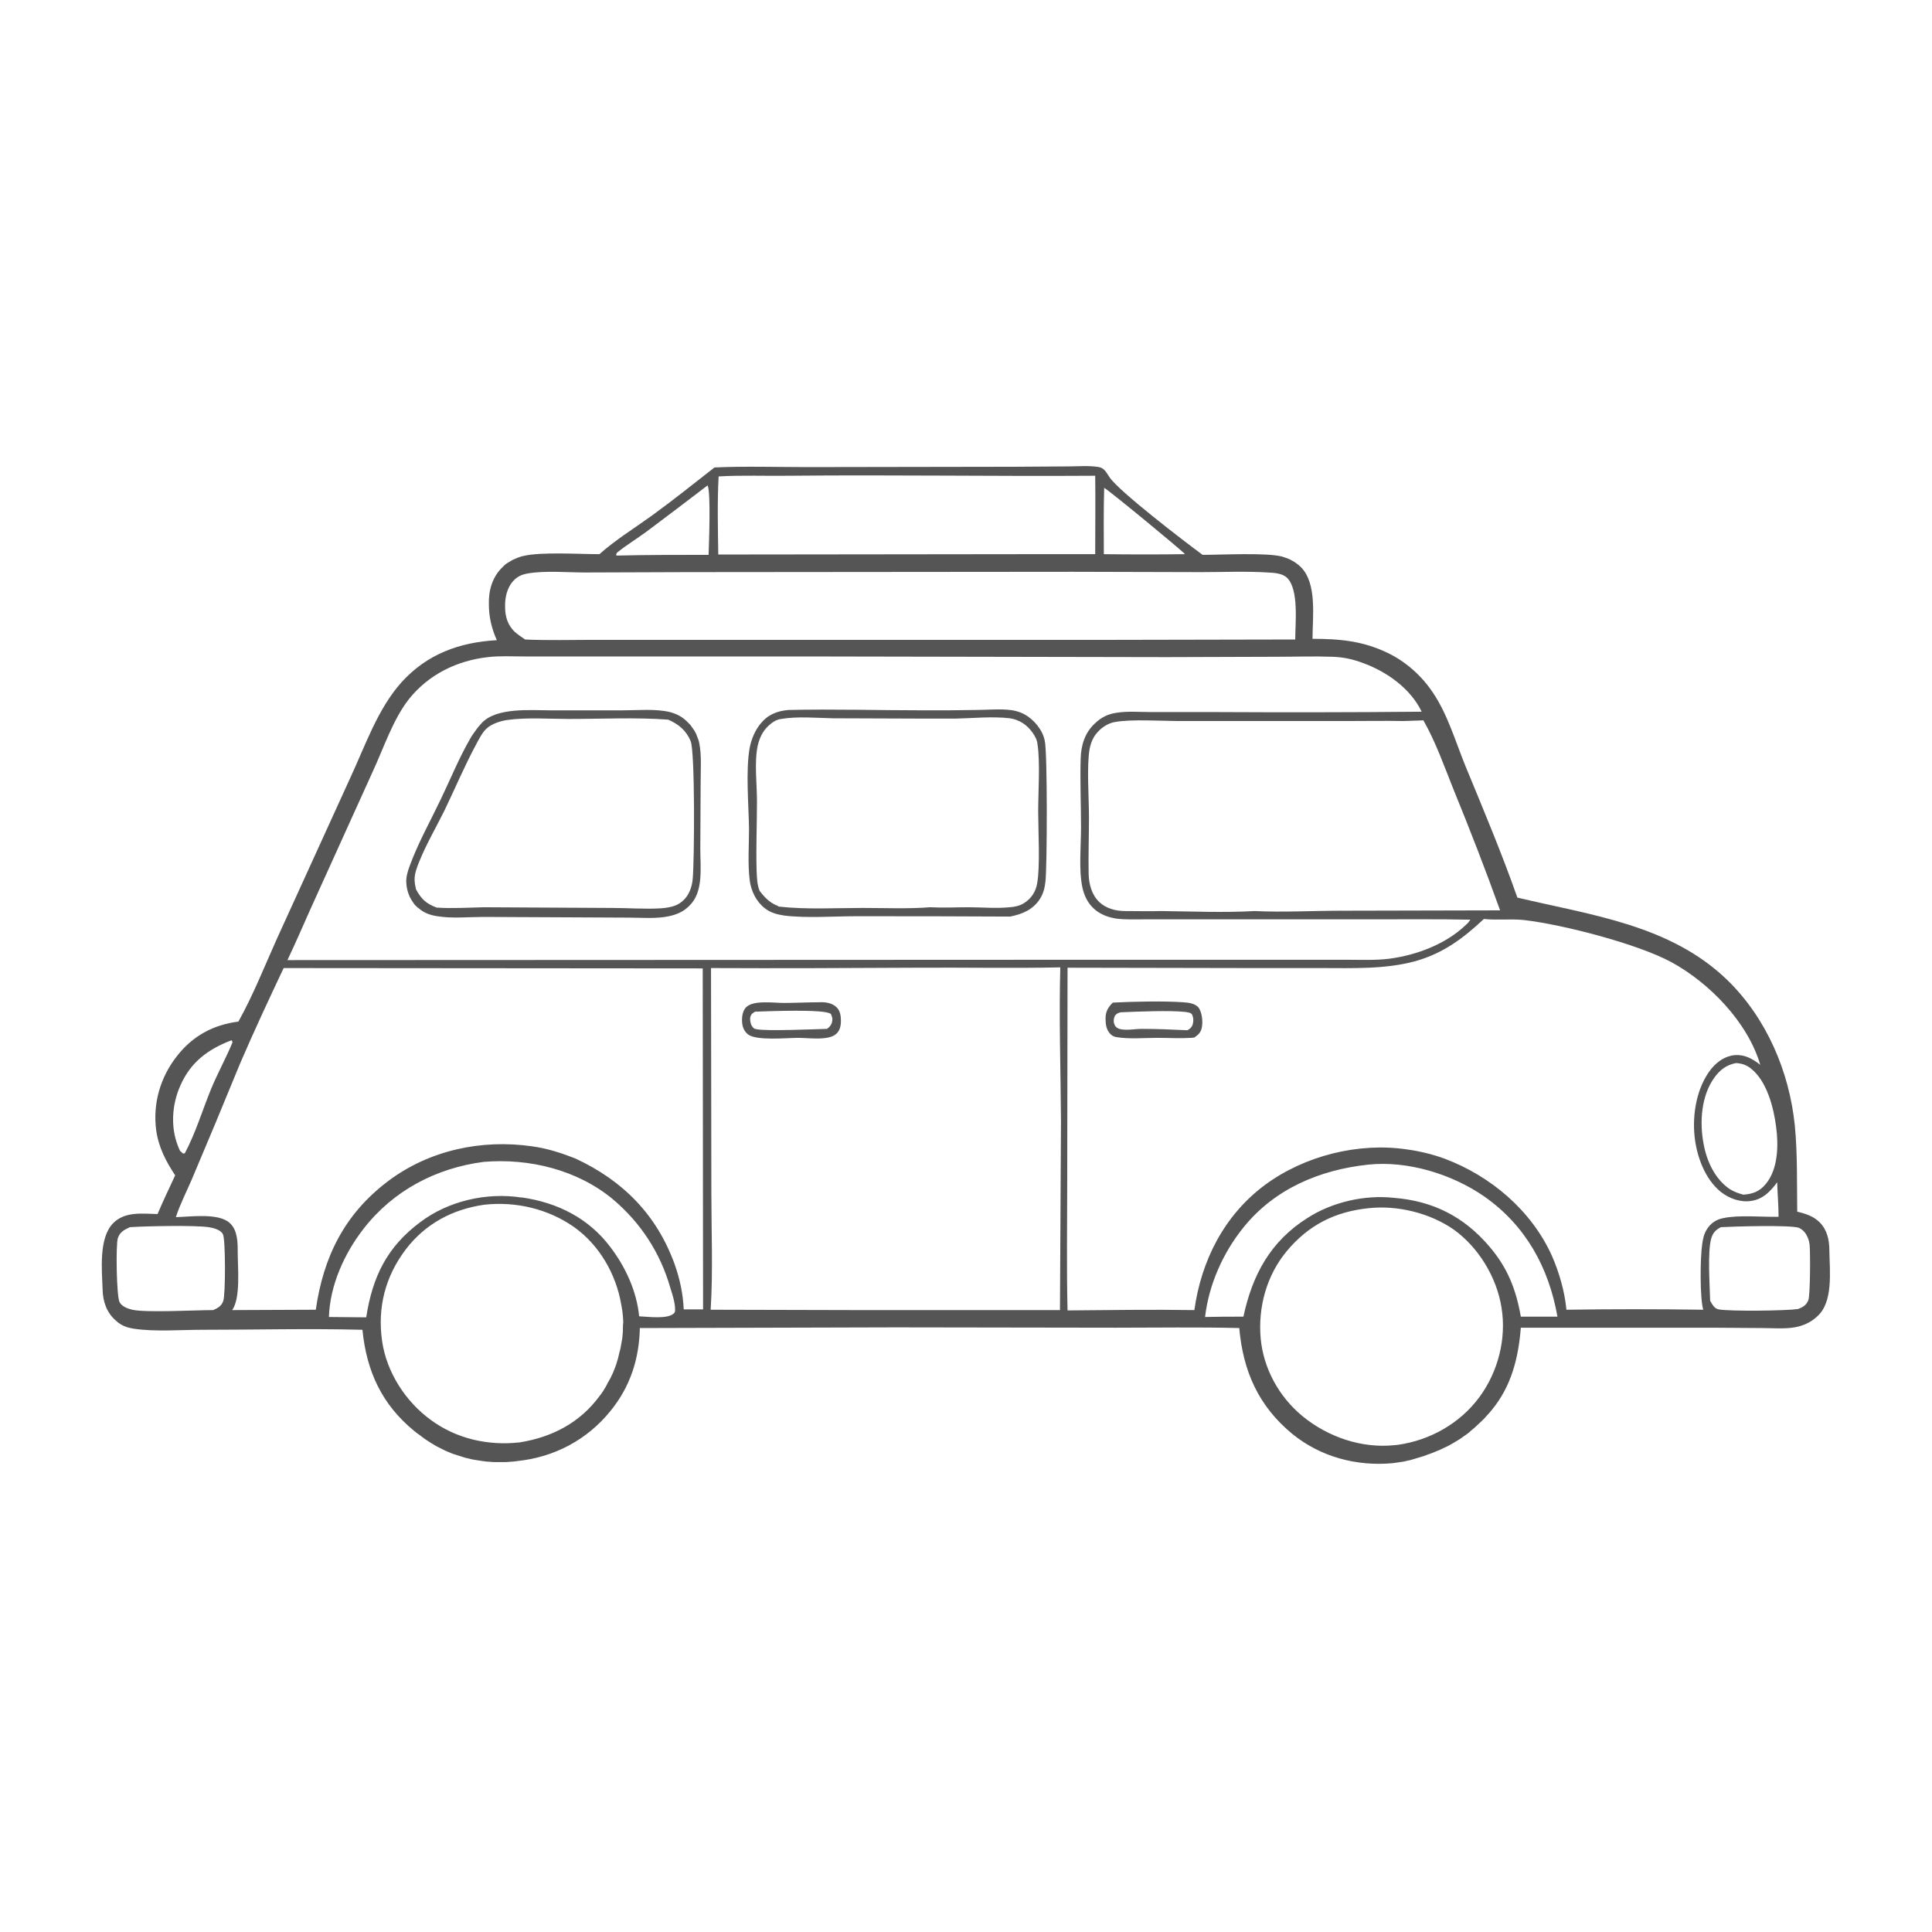 <svg xmlns="http://www.w3.org/2000/svg" xmlns:xlink="http://www.w3.org/1999/xlink" width="512" zoomAndPan="magnify" viewBox="0 0 384 384" height="512" preserveAspectRatio="xMidYMid meet" version="1.0"><defs><clipPath id="9ac266fd4f"><path d="M 20 92.305 L 364 92.305 L 364 291 L 20 291 Z M 20 92.305 " clip-rule="nonzero"/></clipPath></defs><path fill="#555555" d="M 203.668 142.008 C 202.57 141.391 201.266 141.113 200.031 141.047 C 198.039 140.91 195.91 141.113 193.852 141.113 C 190.555 141.184 187.191 141.184 183.895 141.184 C 174.828 141.184 165.695 140.91 156.703 141.113 C 154.434 141.32 152.648 142.008 151.141 143.859 C 150.039 145.234 149.355 146.883 149.012 148.598 C 148.188 153.062 148.805 160.066 148.875 164.734 C 148.875 168.031 148.598 171.672 149.012 174.969 C 149.285 177.098 150.316 179.227 152.031 180.531 C 153.129 181.422 154.504 181.766 155.879 181.973 C 160.273 182.52 165.629 182.109 170.16 182.109 C 180.391 182.109 190.621 182.109 200.785 182.176 C 203.188 181.695 205.316 180.805 206.691 178.676 C 207.379 177.578 207.652 176.477 207.789 175.242 C 208.133 172.426 208.203 149.355 207.652 147.227 C 207.242 145.098 205.523 143.035 203.668 142.008 Z M 206.141 175.586 C 205.867 177.234 204.973 178.605 203.531 179.5 C 202.707 180.047 201.68 180.254 200.648 180.324 C 197.969 180.598 195.223 180.324 192.547 180.324 C 190.004 180.324 187.395 180.461 184.855 180.324 C 180.461 180.668 175.859 180.461 171.465 180.461 C 166.039 180.461 160.203 180.805 154.777 180.188 L 154.574 180.047 C 154.434 179.98 154.367 179.91 154.23 179.91 C 152.789 179.227 151.965 178.332 151 177.098 C 150.453 175.859 150.453 174.418 150.383 173.043 C 150.246 168.445 150.453 163.844 150.453 159.242 C 150.453 155.742 149.902 151.621 150.59 148.254 C 150.934 146.746 151.551 145.371 152.719 144.273 C 153.473 143.586 154.23 143.035 155.258 142.898 C 158.488 142.352 162.262 142.695 165.492 142.762 L 184.441 142.832 L 189.801 142.832 C 193.301 142.762 197.215 142.352 200.719 142.762 C 202.57 143.035 204.152 144.066 205.25 145.645 C 205.73 146.332 206.141 147.09 206.211 147.914 C 206.762 151.414 206.348 157.527 206.348 161.301 C 206.348 164.941 206.762 172.289 206.141 175.586 Z M 206.141 175.586 " fill-opacity="1" fill-rule="nonzero"/><path fill="#555555" d="M 162.883 199.207 C 160.547 199.207 158.145 199.344 155.809 199.344 C 153.75 199.344 149.695 198.727 148.254 200.238 C 147.57 200.992 147.43 202.16 147.5 203.191 C 147.57 204.152 147.91 204.977 148.668 205.594 C 150.383 206.898 156.359 206.281 158.691 206.281 C 160.754 206.281 164.734 206.898 166.246 205.457 C 166.934 204.836 167.141 203.875 167.141 202.914 C 167.141 201.953 167 200.922 166.316 200.238 C 165.422 199.344 164.047 199.137 162.883 199.207 Z M 165.422 202.848 C 165.352 203.602 164.941 204.082 164.391 204.496 C 161.922 204.562 152.305 204.977 150.383 204.562 C 149.902 204.496 149.695 204.355 149.422 203.875 C 149.148 203.465 149.012 202.57 149.148 202.09 C 149.355 201.473 149.559 201.406 150.109 201.062 C 150.246 201.062 150.383 201.062 150.59 201.062 C 152.582 200.992 164.117 200.512 165.148 201.543 C 165.352 202.023 165.492 202.367 165.422 202.848 Z M 165.422 202.848 " fill-opacity="1" fill-rule="nonzero"/><path fill="#555555" d="M 235.188 199.207 C 231.344 198.934 225.023 199.07 221.18 199.277 C 220.219 200.238 219.738 201.062 219.738 202.434 C 219.738 203.531 219.875 204.699 220.699 205.523 C 221.043 205.867 221.453 206.074 221.934 206.141 C 224.477 206.555 227.43 206.281 230.039 206.281 C 232.305 206.281 234.57 206.418 236.766 206.281 C 236.973 206.281 237.18 206.211 237.387 206.211 C 238.211 205.66 238.758 205.113 238.895 204.082 C 239.102 202.914 238.895 201.199 238.211 200.238 C 237.453 199.414 236.219 199.277 235.188 199.207 Z M 237.109 203.395 C 236.973 204.082 236.629 204.426 236.012 204.77 C 232.992 204.633 229.969 204.496 226.949 204.496 C 225.574 204.496 224.062 204.836 222.758 204.562 C 222.277 204.496 221.797 204.219 221.594 203.809 C 221.25 203.121 221.316 202.57 221.594 201.887 C 222.004 201.406 222.211 201.336 222.758 201.199 C 226.191 201.062 232.371 200.785 235.602 201.129 C 236.012 201.199 236.699 201.266 236.906 201.609 C 237.18 202.09 237.25 202.777 237.109 203.395 Z M 237.109 203.395 " fill-opacity="1" fill-rule="nonzero"/><path fill="#555555" d="M 139.262 155.262 C 139.262 152.855 139.465 150.043 138.984 147.707 C 138.918 147.5 138.918 147.293 138.848 147.156 C 138.777 146.949 138.711 146.746 138.641 146.609 C 138.574 146.402 138.504 146.266 138.438 146.059 C 138.367 145.852 138.297 145.715 138.16 145.508 C 138.094 145.305 137.957 145.164 137.887 145.027 C 137.75 144.891 137.68 144.684 137.543 144.547 C 137.406 144.41 137.336 144.203 137.199 144.066 C 137.062 143.93 136.926 143.793 136.789 143.656 C 135.758 142.555 134.66 141.938 133.148 141.527 C 130.266 140.84 126.762 141.184 123.809 141.184 L 109.32 141.184 C 105.543 141.184 98.746 140.566 95.793 143.656 C 95.383 144.137 94.902 144.617 94.559 145.164 C 94.145 145.715 93.801 146.195 93.457 146.812 C 91.262 150.59 89.543 154.848 87.621 158.832 C 85.562 163.156 83.09 167.551 81.441 172.082 C 81.031 173.184 80.688 174.281 80.754 175.449 C 80.754 175.723 80.824 175.93 80.824 176.203 C 80.891 176.41 80.891 176.684 80.961 176.891 C 81.031 177.098 81.098 177.371 81.168 177.578 C 81.234 177.781 81.375 178.059 81.441 178.262 C 81.578 178.469 81.648 178.676 81.785 178.883 C 81.922 179.086 82.059 179.293 82.195 179.5 C 82.336 179.707 82.473 179.91 82.68 180.047 C 82.816 180.254 83.02 180.391 83.227 180.531 C 84.324 181.492 85.562 181.902 86.934 182.109 C 89.887 182.59 93.184 182.246 96.137 182.246 L 111.039 182.316 L 124.84 182.383 C 127.449 182.383 130.402 182.656 132.941 182.109 C 134.523 181.766 135.828 181.215 136.992 180.051 C 139.879 177.301 139.191 172.426 139.191 168.719 Z M 137.68 174.691 C 137.613 175.516 137.406 176.41 137.062 177.164 C 136.512 178.469 135.414 179.566 134.043 180.047 C 133.219 180.324 132.324 180.461 131.434 180.531 C 128.203 180.734 124.84 180.461 121.613 180.461 L 96.207 180.324 C 93.117 180.391 89.887 180.598 86.797 180.391 C 84.738 179.637 83.707 178.676 82.68 176.754 C 82.539 176.137 82.402 175.449 82.402 174.762 C 82.402 173.594 82.883 172.359 83.297 171.328 C 84.668 167.895 86.594 164.598 88.238 161.301 C 90.367 156.906 92.293 152.309 94.625 147.98 C 95.176 146.949 95.863 145.578 96.688 144.824 C 97.715 143.859 99.434 143.312 100.805 143.105 C 104.719 142.555 109.113 142.898 113.098 142.898 C 119.621 142.898 126.352 142.555 132.805 143.035 C 134.863 143.93 136.375 145.164 137.27 147.293 C 138.16 149.355 138.023 171.191 137.68 174.691 Z M 137.68 174.691 " fill-opacity="1" fill-rule="nonzero"/><g clip-path="url(#9ac266fd4f)"><path fill="#555555" d="M 363.598 248.512 C 363.598 246.52 363.184 244.457 361.672 242.949 C 360.438 241.711 358.859 241.23 357.211 240.82 C 357.141 235.121 357.277 229.285 356.73 223.652 C 355.629 212.941 351.098 202.367 343.34 194.812 C 332.008 183.824 316.285 181.902 301.59 178.402 C 298.5 169.613 294.859 160.961 291.289 152.309 C 289.297 147.434 287.719 141.938 284.766 137.613 C 282.57 134.316 279.41 131.5 275.84 129.785 C 270.895 127.383 266.227 126.969 260.871 126.969 C 260.871 122.645 261.832 115.98 258.535 112.688 C 258.262 112.41 257.984 112.207 257.711 112 C 257.438 111.793 257.16 111.586 256.816 111.449 C 256.543 111.242 256.199 111.105 255.855 110.969 C 255.512 110.832 255.172 110.762 254.828 110.625 C 251.738 109.801 242.742 110.281 239.035 110.281 C 235.461 107.672 222.484 97.715 220.562 94.902 C 219.945 94.008 219.531 93.047 218.434 92.84 C 216.512 92.496 214.312 92.703 212.32 92.703 L 201.402 92.773 L 160.41 92.84 C 154.297 92.84 148.051 92.637 142.008 92.91 C 137.887 96.137 133.766 99.434 129.508 102.523 C 126.074 104.996 122.301 107.328 119.141 110.145 C 115.09 110.145 107.605 109.664 104.102 110.488 C 103.691 110.559 103.348 110.695 102.934 110.832 C 102.59 110.969 102.18 111.176 101.836 111.312 C 101.492 111.52 101.148 111.727 100.805 111.93 C 100.461 112.137 100.188 112.41 99.914 112.688 C 97.852 114.676 97.098 117.285 97.168 120.102 C 97.168 122.645 97.715 124.91 98.746 127.242 C 91.328 127.656 84.875 129.992 79.793 135.621 C 75.055 140.91 72.582 148.254 69.633 154.574 L 55.074 186.504 C 52.602 191.996 50.336 197.766 47.383 203.051 C 42.371 203.672 38.25 205.938 35.16 209.918 C 31.863 214.109 30.352 219.328 31.039 224.613 C 31.52 228.047 32.961 230.793 34.816 233.609 C 33.648 236.148 32.414 238.691 31.316 241.301 C 28.293 241.23 24.859 240.75 22.523 243.086 C 19.574 246.039 20.258 252.492 20.398 256.406 C 20.465 258.742 21.219 260.938 23.074 262.52 C 24.105 263.48 25.273 263.891 26.645 264.098 C 30.766 264.715 35.984 264.305 40.242 264.305 C 50.816 264.305 61.461 264.027 72.035 264.305 C 72.859 272.543 75.879 279.137 82.336 284.422 C 82.68 284.699 83.02 284.973 83.434 285.246 C 83.777 285.523 84.188 285.797 84.531 286.07 C 84.945 286.348 85.289 286.551 85.699 286.828 C 86.109 287.031 86.453 287.309 86.867 287.512 C 87.277 287.719 87.691 287.926 88.102 288.133 C 88.516 288.336 88.926 288.543 89.34 288.68 C 89.75 288.887 90.164 289.023 90.645 289.16 C 91.055 289.297 91.535 289.438 91.949 289.574 C 92.359 289.711 92.84 289.848 93.254 289.918 C 93.664 290.055 94.145 290.121 94.559 290.191 C 95.039 290.262 95.449 290.328 95.93 290.398 C 96.41 290.465 96.824 290.535 97.305 290.535 C 97.785 290.602 98.195 290.602 98.676 290.602 C 99.156 290.602 99.57 290.602 100.051 290.602 C 100.531 290.602 100.945 290.602 101.426 290.535 C 101.906 290.535 102.316 290.465 102.797 290.398 C 110.145 289.641 116.668 286.207 121.336 280.441 C 125.25 275.633 127.035 270.141 127.176 263.961 L 178.059 263.824 L 221.797 263.891 C 229.969 263.891 238.141 263.754 246.312 263.961 C 247.066 272.477 250.09 279.41 256.82 284.973 C 262.449 289.574 269.66 291.496 276.871 290.809 C 277.352 290.742 277.832 290.672 278.312 290.602 C 278.793 290.535 279.273 290.465 279.684 290.328 C 280.164 290.262 280.645 290.121 281.059 289.984 C 281.539 289.848 281.949 289.711 282.43 289.574 C 282.91 289.438 283.324 289.297 283.805 289.094 C 284.285 288.957 284.699 288.75 285.109 288.613 C 285.52 288.406 286.004 288.27 286.414 288.062 C 286.824 287.855 287.238 287.652 287.719 287.445 C 288.129 287.238 288.543 286.965 288.953 286.758 C 289.367 286.484 289.777 286.277 290.191 286.004 C 290.602 285.727 290.945 285.453 291.359 285.18 C 291.77 284.902 292.113 284.629 292.457 284.285 C 292.801 284.012 293.211 283.668 293.555 283.324 C 293.898 282.98 294.242 282.707 294.586 282.363 C 294.93 282.02 295.273 281.676 295.547 281.332 C 295.891 280.988 296.164 280.648 296.508 280.234 C 300.422 275.496 301.797 269.867 302.277 263.891 L 340.316 263.891 L 350.273 263.961 C 352.336 263.961 354.602 264.168 356.66 263.824 C 358.309 263.547 359.887 262.863 361.125 261.695 C 364.422 258.879 363.664 252.699 363.598 248.512 Z M 350.961 235.324 C 349.727 236.836 348.352 237.316 346.496 237.453 C 345.535 237.18 344.711 236.906 343.82 236.355 C 340.867 234.363 339.219 230.793 338.602 227.359 C 337.777 223.035 338.121 217.746 340.797 214.109 C 341.898 212.598 343.203 211.637 345.055 211.293 C 346.156 211.359 347.047 211.637 347.941 212.324 C 351.168 214.793 352.539 220.152 353.02 223.996 C 353.504 227.566 353.434 232.375 350.961 235.324 Z M 288.953 157.047 C 292.184 164.941 295.273 172.906 298.156 180.941 L 266.773 181.012 C 261.074 181.012 255.102 181.352 249.402 181.078 C 243.223 181.422 236.906 181.148 230.727 181.078 C 228.391 181.148 225.988 181.078 223.652 181.078 C 221.797 181.078 219.875 180.598 218.5 179.293 C 216.992 177.852 216.441 175.793 216.375 173.73 C 216.305 169.953 216.441 166.18 216.441 162.402 C 216.441 158.625 215.961 152.168 216.578 148.805 C 216.855 147.5 217.336 146.332 218.297 145.371 C 219.121 144.48 220.355 143.723 221.523 143.52 C 224.82 142.898 230.93 143.312 234.5 143.312 L 267.738 143.312 C 271.512 143.312 275.223 143.242 278.996 143.312 L 282.91 143.176 C 285.383 147.5 287.102 152.445 288.953 157.047 Z M 219.465 96.961 C 220.492 97.512 234.98 109.457 235.531 110.145 C 230.176 110.215 224.82 110.215 219.395 110.145 C 219.395 105.75 219.324 101.355 219.465 96.961 Z M 142.832 94.695 C 147.5 94.422 152.305 94.625 156.977 94.559 C 177.234 94.352 197.422 94.695 217.68 94.559 C 217.746 99.777 217.68 104.926 217.68 110.145 L 203.531 110.145 L 142.762 110.215 C 142.691 105.133 142.555 99.844 142.832 94.695 Z M 122.781 109.734 C 124.566 108.293 126.625 107.055 128.48 105.684 C 132.531 102.66 136.582 99.57 140.633 96.48 C 141.32 97.648 140.906 108.223 140.84 110.281 C 134.727 110.281 128.684 110.281 122.574 110.422 L 122.438 110.281 C 122.641 109.871 122.504 109.938 122.781 109.734 Z M 102.18 115.297 C 102.934 114.539 103.758 114.195 104.789 113.992 C 108.43 113.371 112.617 113.785 116.324 113.785 L 136.652 113.715 L 213.215 113.648 L 238.758 113.715 C 243.086 113.715 247.547 113.512 251.941 113.785 C 253.246 113.852 254.895 113.922 255.855 114.883 C 258.191 117.285 257.438 123.809 257.438 127.105 L 221.66 127.176 L 117.902 127.176 C 113.441 127.176 108.91 127.312 104.375 127.105 C 103.691 126.625 102.934 126.145 102.316 125.594 C 100.945 124.289 100.395 122.574 100.395 120.719 C 100.324 118.867 100.738 116.738 102.18 115.297 Z M 62.832 178.195 L 74.094 153.336 C 76.293 148.598 78.078 143.035 81.305 138.918 C 85.219 134.043 90.848 131.297 96.961 130.609 C 99.297 130.332 101.766 130.473 104.102 130.473 L 159.449 130.473 L 231.891 130.609 L 253.59 130.539 C 257.301 130.539 261.074 130.402 264.852 130.539 C 266.98 130.609 268.902 131.02 270.895 131.777 C 275.633 133.492 280.371 136.855 282.57 141.457 C 268.629 141.594 254.691 141.594 240.75 141.527 L 228.664 141.527 C 226.469 141.527 224.133 141.32 221.934 141.664 C 220.148 141.938 218.914 142.555 217.609 143.793 C 215.617 145.645 214.863 148.117 214.793 150.797 C 214.656 155.328 214.863 159.93 214.863 164.531 C 214.863 168.168 214.383 172.84 215.137 176.41 C 215.48 177.922 216.098 179.293 217.195 180.391 C 218.5 181.695 220.148 182.316 221.934 182.59 C 223.652 182.797 225.367 182.727 227.086 182.727 L 272.406 182.727 C 278.996 182.727 285.66 182.656 292.25 182.797 C 291.977 183.207 291.703 183.551 291.359 183.824 C 287.375 187.672 281.469 189.867 276.113 190.555 C 273.367 190.898 270.551 190.762 267.805 190.762 C 264.027 190.762 260.184 190.762 256.406 190.762 L 210.398 190.762 L 57.133 190.828 C 59.125 186.641 60.91 182.383 62.832 178.195 Z M 35.848 215.754 C 37.906 211.086 41.34 208.547 46.008 206.762 C 46.148 206.898 46.078 206.762 46.215 207.172 C 44.91 210.332 43.262 213.285 41.957 216.441 C 40.242 220.633 38.867 225.23 36.738 229.215 L 36.395 229.285 L 35.777 228.734 C 35.641 228.461 35.504 228.117 35.367 227.773 C 33.855 223.926 34.199 219.465 35.848 215.754 Z M 44.363 258.605 C 44.02 259.566 43.332 259.977 42.371 260.391 C 38.867 260.391 28.98 260.938 26.301 260.32 C 25.41 260.113 24.242 259.703 23.762 258.809 C 23.145 257.574 23.008 247.41 23.418 246.105 C 23.828 244.871 24.652 244.457 25.82 243.91 C 28.844 243.703 38.73 243.496 41.477 243.91 C 42.371 244.047 43.812 244.391 44.293 245.281 C 44.844 246.105 44.844 257.438 44.363 258.605 Z M 123.809 264.098 C 123.809 264.508 123.809 264.922 123.742 265.266 C 123.742 265.676 123.672 266.09 123.605 266.434 C 123.535 266.844 123.465 267.258 123.398 267.602 C 123.328 268.012 123.262 268.355 123.121 268.766 C 123.055 269.18 122.918 269.523 122.848 269.934 C 122.711 270.348 122.641 270.691 122.504 271.102 C 122.367 271.516 122.23 271.855 122.094 272.199 C 121.957 272.543 121.816 272.957 121.613 273.301 C 121.477 273.641 121.27 274.055 121.062 274.398 C 120.855 274.742 120.652 275.086 120.512 275.43 C 120.309 275.77 120.102 276.113 119.895 276.457 C 119.691 276.801 119.414 277.145 119.207 277.418 C 115.293 282.773 109.734 285.66 103.277 286.688 C 97.031 287.375 90.781 286.004 85.629 282.227 C 80.617 278.586 76.84 272.75 75.949 266.57 C 74.988 259.91 76.566 253.73 80.617 248.371 C 84.531 243.223 89.957 240.34 96.273 239.445 C 102.523 238.758 108.977 240.27 114.129 243.91 C 119.141 247.48 122.438 253.25 123.465 259.223 C 123.535 259.633 123.605 259.977 123.672 260.391 C 123.742 260.801 123.742 261.215 123.809 261.559 C 123.809 261.969 123.879 262.383 123.879 262.723 C 123.809 263.273 123.809 263.688 123.809 264.098 Z M 133.902 261.078 C 132.598 262.242 128.754 261.695 127.035 261.625 C 126.555 256.68 124.359 251.875 121.336 247.891 C 117.012 242.125 110.832 239.035 103.758 238.004 C 103.691 238.004 103.621 238.004 103.551 238.004 C 96.688 236.973 89.133 238.691 83.57 242.879 C 76.91 247.824 74.027 253.797 72.789 261.832 L 65.375 261.762 C 65.578 255.516 68.395 249.195 72.242 244.254 C 78.145 236.629 86.66 232.168 96.137 230.93 C 105.199 230.176 114.812 232.512 121.887 238.418 C 127.379 243.086 131.227 248.992 133.219 255.926 C 133.629 257.23 134.18 258.879 134.18 260.254 C 134.18 260.594 134.18 260.871 133.902 261.078 Z M 139.742 260.254 L 135.895 260.254 C 135.758 257.164 135.141 254.277 134.109 251.324 C 130.539 241.438 123.809 234.641 114.332 230.246 C 111.52 229.145 108.77 228.254 105.75 227.84 C 95.727 226.398 85.289 228.598 77.117 234.777 C 68.465 241.301 64.273 249.816 62.766 260.32 L 46.148 260.391 C 47.863 257.984 47.246 251.945 47.246 248.855 C 47.246 246.93 47.246 244.527 45.668 243.086 C 43.469 241.027 37.84 241.848 34.953 241.918 C 35.777 239.379 37.082 236.836 38.113 234.434 L 42.852 223.172 C 44.5 219.258 46.078 215.273 47.727 211.359 C 50.473 204.977 53.426 198.656 56.379 192.41 L 139.672 192.477 Z M 210.676 260.391 L 170.09 260.391 L 141.25 260.32 C 141.73 252.629 141.387 244.734 141.387 237.043 L 141.32 192.41 C 154.914 192.477 168.445 192.41 182.039 192.34 C 191.586 192.273 201.199 192.477 210.742 192.273 C 210.469 202.367 210.812 212.527 210.879 222.691 Z M 294.035 277.695 C 290.191 282.914 284.215 286.277 277.832 287.172 L 277.145 287.238 C 270.621 287.926 263.891 285.59 258.879 281.469 C 254.207 277.625 251.117 271.996 250.57 266.02 C 250.02 259.84 251.738 253.523 255.719 248.715 C 260.047 243.496 265.332 240.82 272.062 240.133 C 277.762 239.516 284.215 241.094 288.953 244.391 C 293.898 247.961 297.469 253.867 298.43 259.84 C 299.461 266.09 297.742 272.68 294.035 277.695 Z M 302.277 261.695 C 301.316 256.27 299.668 252.012 296.027 247.754 C 290.945 241.781 284.766 238.691 277.008 238.074 C 271.238 237.453 264.852 238.898 259.91 242.055 C 252.492 246.727 248.922 253.387 247.137 261.695 C 244.594 261.695 242.055 261.695 239.516 261.762 C 240.27 255.309 243.086 248.992 247.137 243.977 C 253.316 236.289 262.312 232.512 271.926 231.48 C 279.754 230.656 288.543 233.336 294.996 237.797 C 303.238 243.566 307.84 251.945 309.555 261.695 Z M 338.531 260.32 C 329.469 260.184 320.406 260.184 311.34 260.32 C 310.996 256.68 309.898 252.906 308.457 249.609 C 304.406 240.613 296.301 233.746 287.168 230.312 C 284.766 229.422 282.156 228.801 279.684 228.461 C 270.004 227.016 259.289 229.695 251.395 235.531 C 243.289 241.574 238.758 250.57 237.387 260.391 C 229.008 260.254 220.562 260.391 212.184 260.457 C 211.977 252.148 212.117 243.703 212.117 235.395 L 212.184 192.34 L 248.648 192.41 L 262.656 192.41 C 268.836 192.41 275.289 192.684 281.332 191.035 C 286.895 189.457 290.809 186.504 294.93 182.656 C 297.539 182.934 300.285 182.59 302.895 182.863 C 310.652 183.758 325.484 187.602 332.215 191.242 C 339.77 195.363 347.391 203.191 349.863 211.637 C 348.352 210.469 346.84 209.574 344.852 209.715 C 342.926 209.852 341.277 211.02 340.113 212.461 C 337.227 216.098 336.336 221.457 336.816 225.918 C 337.227 229.832 338.875 234.363 342.035 236.906 C 343.684 238.211 345.949 239.035 348.078 238.691 C 350.41 238.348 351.922 236.77 353.227 234.984 C 353.297 237.316 353.504 239.582 353.504 241.848 C 350.137 241.918 345.605 241.438 342.445 242.125 C 341.074 242.398 339.973 243.152 339.219 244.391 C 338.668 245.281 338.465 246.246 338.328 247.273 C 337.914 249.883 337.848 257.984 338.531 260.32 Z M 359.406 258.469 C 358.996 259.43 358.309 259.84 357.348 260.184 C 354.945 260.527 343.957 260.664 341.621 260.254 C 340.73 260.113 340.316 259.223 339.906 258.535 C 339.836 255.516 339.355 248.922 340.113 246.176 C 340.457 245.008 341.004 244.457 342.035 243.91 C 344.438 243.773 356.043 243.43 357.555 244.047 C 358.309 244.391 358.859 245.008 359.203 245.762 C 359.477 246.312 359.613 246.863 359.684 247.48 C 359.82 248.992 359.82 257.438 359.406 258.469 Z M 359.406 258.469 " fill-opacity="1" fill-rule="nonzero"/></g></svg>